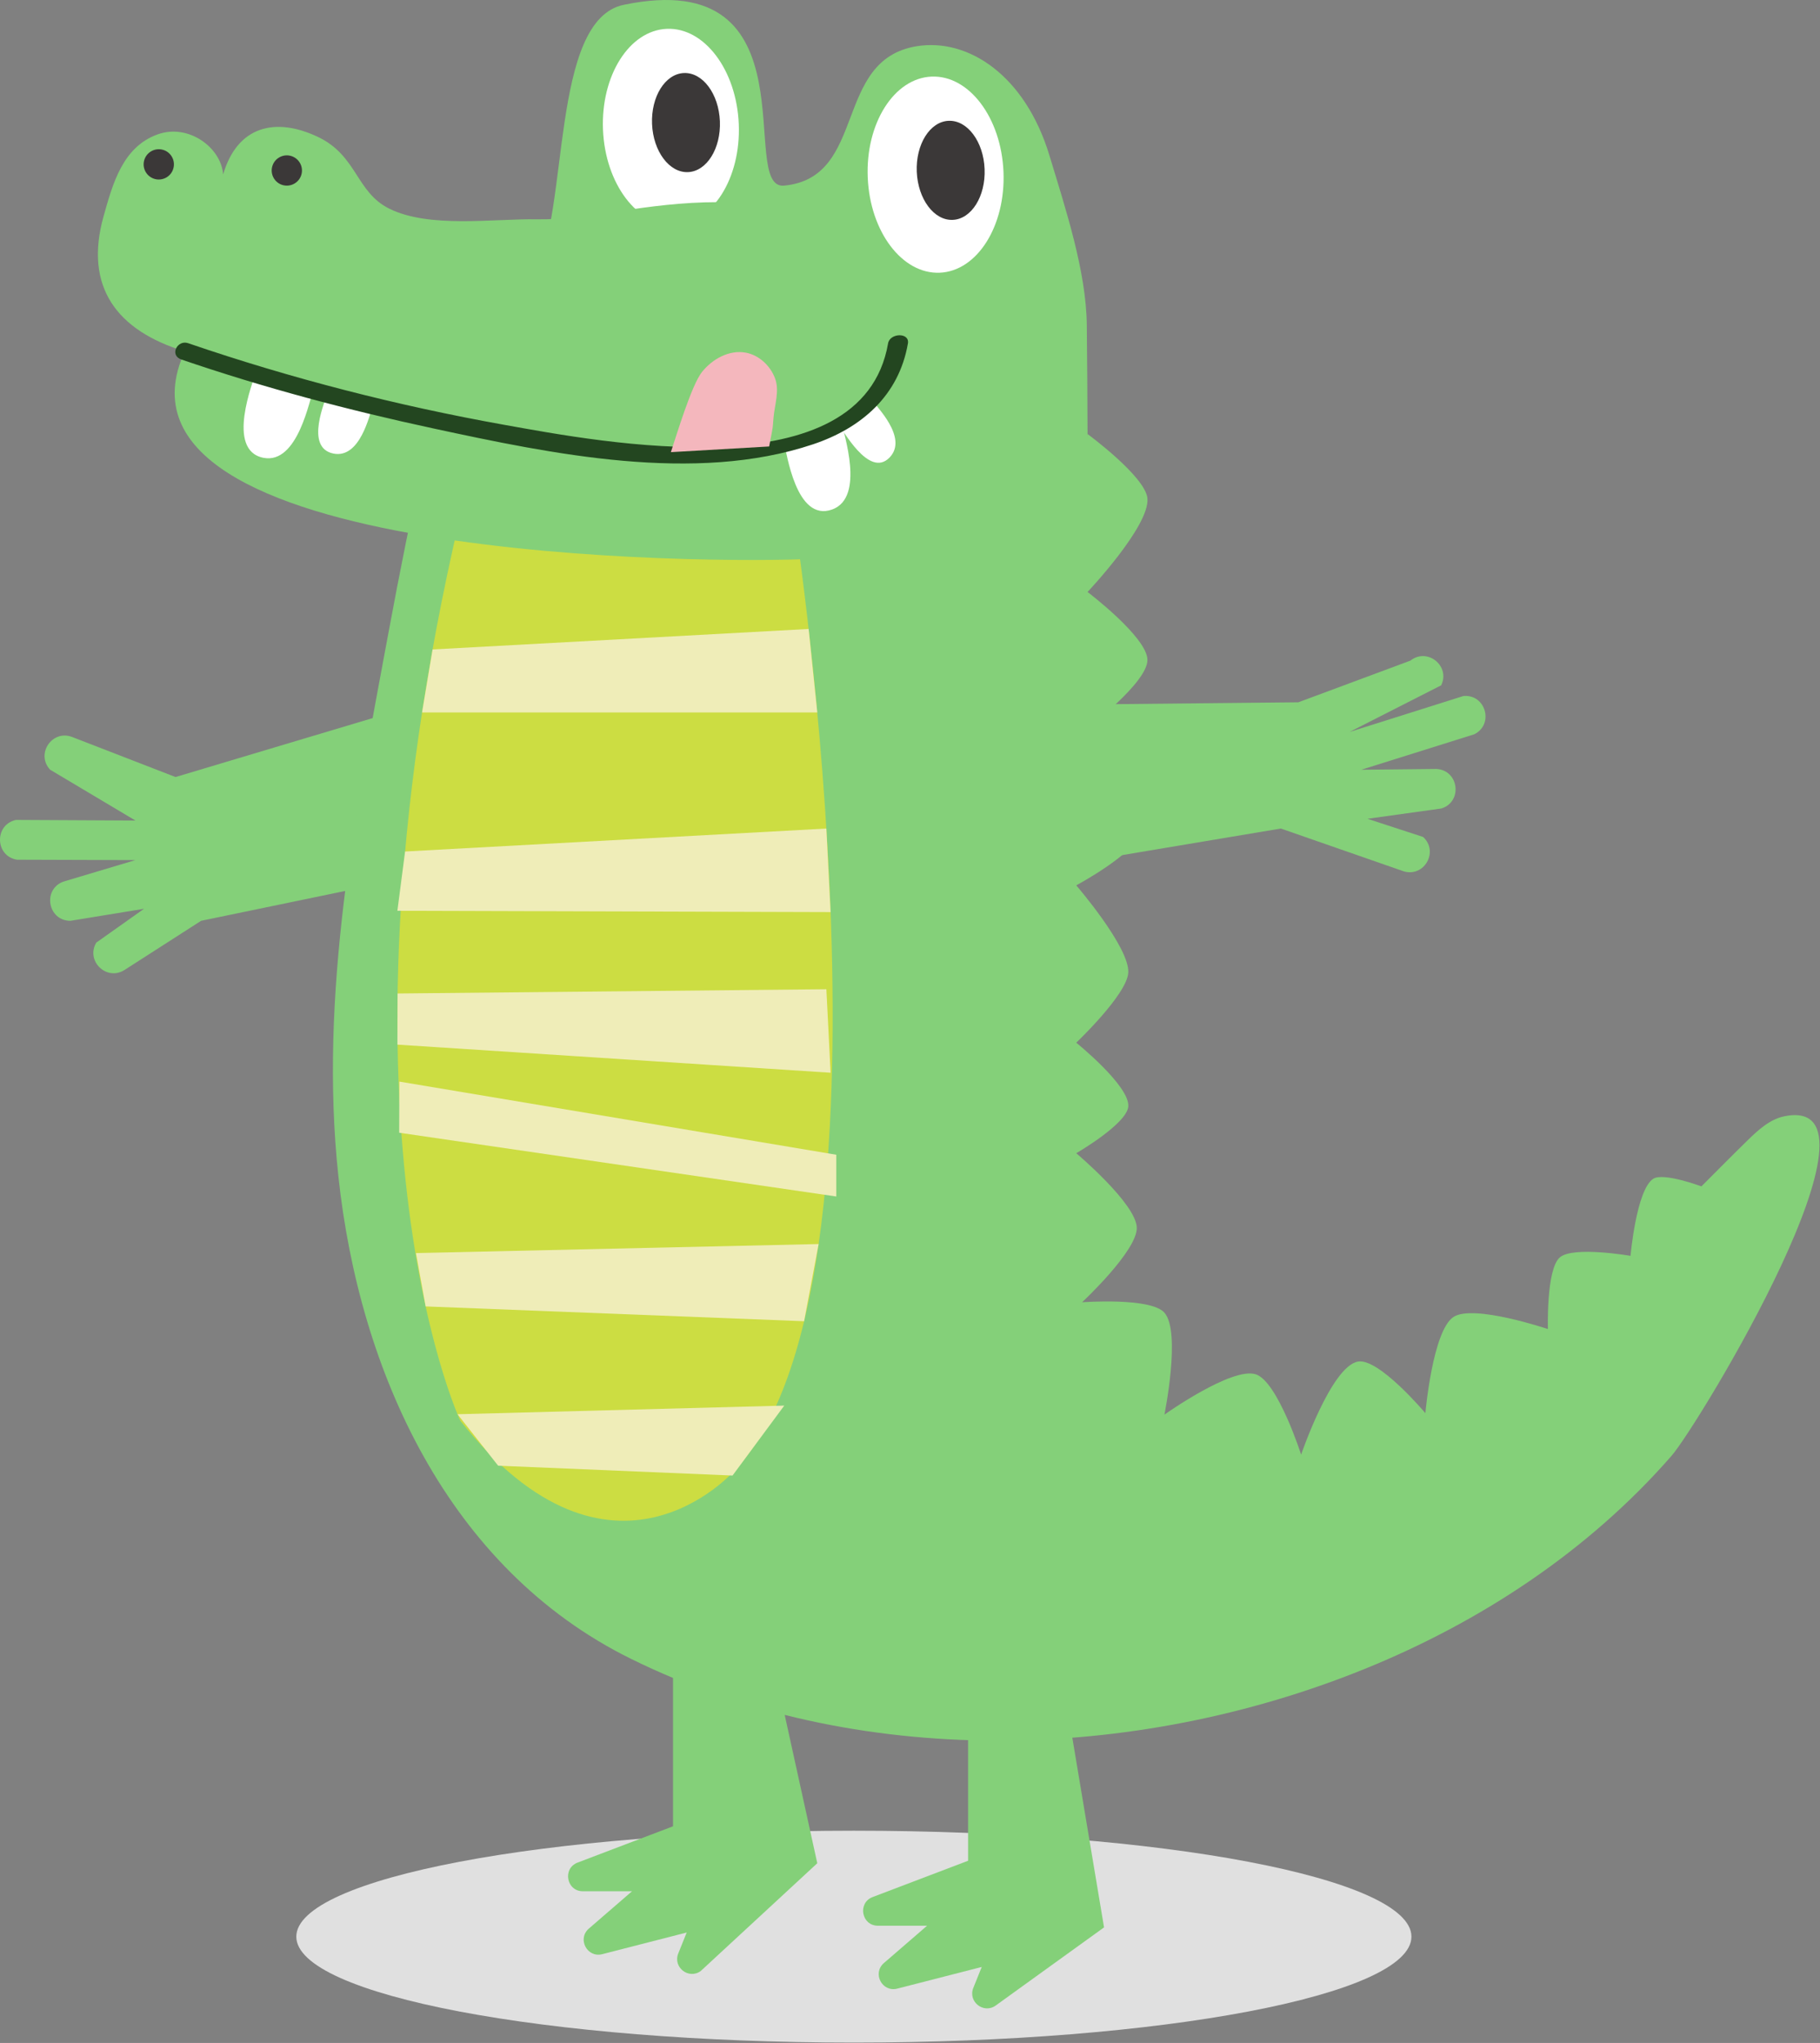 <?xml version="1.0" encoding="UTF-8"?> <svg xmlns="http://www.w3.org/2000/svg" width="948" height="1064" viewBox="0 0 948 1064" fill="none"><rect x="0" y="0" width="948" height="1064" fill="#808080" stroke="none"/> <path d="M735.184 1008.65C735.184 1039.11 605.158 1063.82 444.762 1063.82C284.366 1063.82 154.34 1039.11 154.34 1008.65C154.34 978.177 284.366 953.47 444.762 953.47C605.158 953.47 735.184 978.177 735.184 1008.65Z" fill="#E0E0E0"></path> <path d="M91.438 404.699L37.627 383.857C27.171 379.805 18.457 392.712 26.122 400.887L70.54 427.354L8.369 427.028C-3.05 429.436 -2.682 445.872 8.851 447.756L70.54 447.954L32.895 459.204C21.985 463.384 24.974 479.578 36.678 479.578L75.017 473.316L50.151 490.927C44.498 500.49 55.564 511.159 64.915 505.152L104.742 479.578L283.035 442.641L253.764 356.158L91.438 404.699" fill="#84D079"></path> <path d="M566.479 226.051C566.479 226.051 596.639 248.183 597.678 259.585C598.958 273.993 566.479 308.311 566.479 308.311C566.479 308.311 597.678 331.931 597.678 343.733C597.678 355.535 566.479 379.17 566.479 379.17C566.479 379.17 596.575 419.533 593.233 434.533C590.946 444.8 560.594 461.111 560.594 461.111C560.594 461.111 588.371 493.302 587.7 506.511C587.14 517.865 560.594 543.052 560.594 543.052C560.594 543.052 588.531 565.584 587.7 576.267C586.996 585.35 560.594 600.622 560.594 600.622C560.594 600.622 591.81 626.896 592.129 639.386C592.433 651.427 563.632 678.245 563.632 678.245C563.632 678.245 599.374 675.559 606.522 683.666C615.301 693.629 606.522 736.774 606.522 736.774C606.522 736.774 641.783 711.684 654.145 715.777C665.531 719.567 677.732 757.595 677.732 757.595C677.732 757.595 693.34 711.748 707.285 709.141C718.159 707.094 742.45 736.007 742.45 736.007C742.45 736.007 746.192 693.038 757.115 685.889C767.477 679.093 806.273 692.206 806.273 692.206C806.273 692.206 805.329 661.07 812.478 654.881C819.434 648.853 849.306 654.082 849.306 654.082C849.306 654.082 852.345 619.492 861.188 613.911C866.545 610.537 886.231 617.893 886.231 617.893L876.7 668.17L742.706 757.595L651.922 772.244L560.594 731.273L517.944 646.022L522.374 489.896L566.479 226.051" fill="#84D079"></path> <path d="M211.34 282.966C208.265 298.225 205.306 313.518 202.48 328.81C185.193 421.795 166.077 517.656 176.25 612.569C187.104 714.081 233.264 816.906 328.626 863.931C445.93 921.793 590.427 917.87 710.207 869.466C770.978 844.915 827.378 807.847 870.645 758.247C884.891 741.89 989.029 569.484 929.521 581.369C921.925 582.881 915.875 588.467 910.306 593.885C841.939 660.541 682.116 842.704 582.714 712.136C535.225 649.753 548.805 556.519 552.861 483.447C557.598 397.676 566.691 312.055 566.475 226.068C566.425 207.152 566.292 188.219 566.092 169.369C565.809 141.311 555.055 108.798 546.611 80.922C534.044 39.433 504.49 19.702 477.495 24.074C433.696 31.172 451.98 92.458 408.447 96.68C383.663 99.107 425.7 -18.495 324.853 2.515C286.406 10.527 296.678 110.543 278.56 142.076C265.395 165.014 226.2 212.87 220.665 238.402C217.44 253.229 214.332 268.089 211.34 282.966" fill="#84D079"></path> <path d="M413.809 270.415C413.809 270.415 475.114 668.491 382.553 765.921C382.553 765.921 318.686 839.333 239.78 739.996C239.78 739.996 161.306 573.785 247.181 238.385L413.809 270.415" fill="#CCDD42"></path> <path d="M522.691 89.509C523.851 117.723 508.978 141.233 489.465 142.039C469.919 142.844 453.145 120.64 451.985 92.441C450.809 64.227 465.714 40.701 485.243 39.895C504.757 39.09 521.531 61.31 522.691 89.509" fill="white"></path> <path d="M512.855 87.99C513.446 102.219 506.02 114.116 496.263 114.515C486.505 114.931 478.121 103.688 477.53 89.443C476.939 75.198 484.365 63.317 494.123 62.917C503.896 62.518 512.28 73.745 512.855 87.99Z" fill="#3B3838"></path> <path d="M384.811 64.631C385.966 92.836 371.083 116.341 351.564 117.154C332.028 117.951 315.258 95.748 314.086 67.559C312.931 39.337 327.815 15.816 347.351 15.019C366.87 14.206 383.64 36.425 384.811 64.631Z" fill="white"></path> <path d="M374.98 63.108C375.56 77.328 368.128 89.242 358.374 89.645C348.619 90.048 340.22 78.795 339.639 64.559C339.059 50.323 346.475 38.44 356.245 38.037C366.016 37.634 374.383 48.855 374.98 63.108Z" fill="#3B3838"></path> <path d="M373.979 105.281C336.172 105.281 306.994 114.676 279.701 114.213C257.074 113.83 223.645 119.039 202.744 108.668C185.311 100.007 186.142 80.976 165.433 71.229C143.637 60.954 123.679 65.412 116.232 90.851C115.162 76.79 98.144 64.246 82.132 69.982C63.836 76.534 58.691 95.789 53.977 112.551C43.606 149.432 60.912 172.266 96.242 183.004C46.099 292.223 370.128 293.789 423.882 291.024C457.615 289.299 475.879 278.864 506.144 264.77" fill="#84D079"></path> <path d="M90.291 87.751C89.132 91.928 84.764 94.374 80.571 93.199C76.379 92.023 73.933 87.656 75.108 83.479C76.299 79.286 80.667 76.84 84.844 78.016C89.052 79.191 91.482 83.558 90.291 87.751" fill="#3B3838"></path> <path d="M156.994 90.932C155.82 95.12 151.458 97.562 147.27 96.389C143.083 95.215 140.64 90.853 141.814 86.665C142.988 82.477 147.35 80.035 151.537 81.209C155.725 82.398 158.168 86.744 156.994 90.932Z" fill="#3B3838"></path> <path d="M133.022 194.396C132.188 198.232 117.315 234.436 137.145 238.423C155.308 242.077 161.296 207.177 163.222 203.326" fill="white"></path> <path d="M408.45 231.147C409.725 234.852 414.479 272.257 433.482 265.343C450.909 258.999 439.046 225.178 438.686 220.889" fill="white"></path> <path d="M170.46 205.001C169.826 207.975 158.368 233.14 173.66 236.219C187.714 239.042 192.454 215.478 193.933 212.504" fill="white"></path> <path d="M436.559 220.866C438.714 223.007 452.598 249.508 463.391 238.247C473.296 227.921 455.975 211.263 454.256 208.414" fill="white"></path> <path d="M94.484 187.238C137.301 201.903 181.387 213.601 225.595 223.113C287.16 236.386 361.814 252.06 423.455 231.416C448.763 222.96 468.214 205.986 472.908 178.904C473.933 173.032 463.535 173.354 462.586 178.828C449.145 256.51 313.63 230.376 262.601 221.247C206.97 211.292 151.491 197.071 97.986 178.736C92.374 176.809 88.092 185.052 94.484 187.238Z" fill="#234620"></path> <path d="M349.446 235.491C352.204 227.218 360.203 200.463 365.688 193.683C371.158 186.903 379.904 182.073 388.482 183.673C395.384 184.968 401.158 190.392 403.672 196.959C406.156 203.541 403.535 210.534 402.91 217.543C402.347 223.79 403.047 220.088 400.64 232.536" fill="#F4B7BD"></path> <path d="M225.323 338.25L421.2 327.579L425.703 371.069H219.844L225.323 338.25" fill="#EFEDB8"></path> <path d="M211.003 443.481L430.434 431.529L432.627 475.031L206.987 474.36L211.003 443.481Z" fill="#EFEDB8"></path> <path d="M216.667 652.626L426.4 647.919L418.84 688.119L221.706 680.412L216.667 652.626" fill="#EFEDB8"></path> <path d="M238.307 736.559L408.507 732.065L381.56 768.492L259.467 763.359L238.307 736.559" fill="#EFEDB8"></path> <path d="M207.093 517.425L430.44 515.212L432.64 558.705L207 544.065L207.093 517.425" fill="#EFEDB8"></path> <path d="M208.027 563.318L435.6 601.412V623.158L207.92 589.945L208.027 563.318" fill="#EFEDB8"></path> <path d="M504.253 856.991V969.117L454.555 988.016C446.542 991.058 448.725 1002.96 457.301 1002.96H482.889L460.413 1022.39C454.231 1027.73 459.47 1037.74 467.384 1035.71L511.364 1024.43L506.971 1035.36C504.098 1042.53 512.35 1049.02 518.631 1044.53L575.074 1003.82L550.514 856.991" fill="#84D079"></path> <path d="M350.56 839.038V951.172L300.88 970.065C292.853 973.118 295.04 985.012 303.626 985.012H329.2L306.733 1004.44C300.56 1009.78 305.8 1019.8 313.706 1017.77L357.68 1006.49L353.293 1017.41C350.413 1024.58 358.666 1031.08 364.96 1026.58L425.706 970.412L396.84 839.038" fill="#84D079"></path> <path d="M676.286 365.768L734.663 344.061C743.447 337.086 755.588 346.851 750.682 356.923L702.945 381.22L762.241 362.503C773.846 361.414 778.368 377.219 767.913 382.432L709.046 400.904L748.321 400.49C759.987 401.257 761.934 417.614 750.774 421.078L712.281 426.444L741.254 435.902C749.471 443.352 742.067 456.827 731.351 453.869L667.165 431.518L504.515 458.759L506.861 367.485L676.286 365.768" fill="#84D079"></path> </svg> 